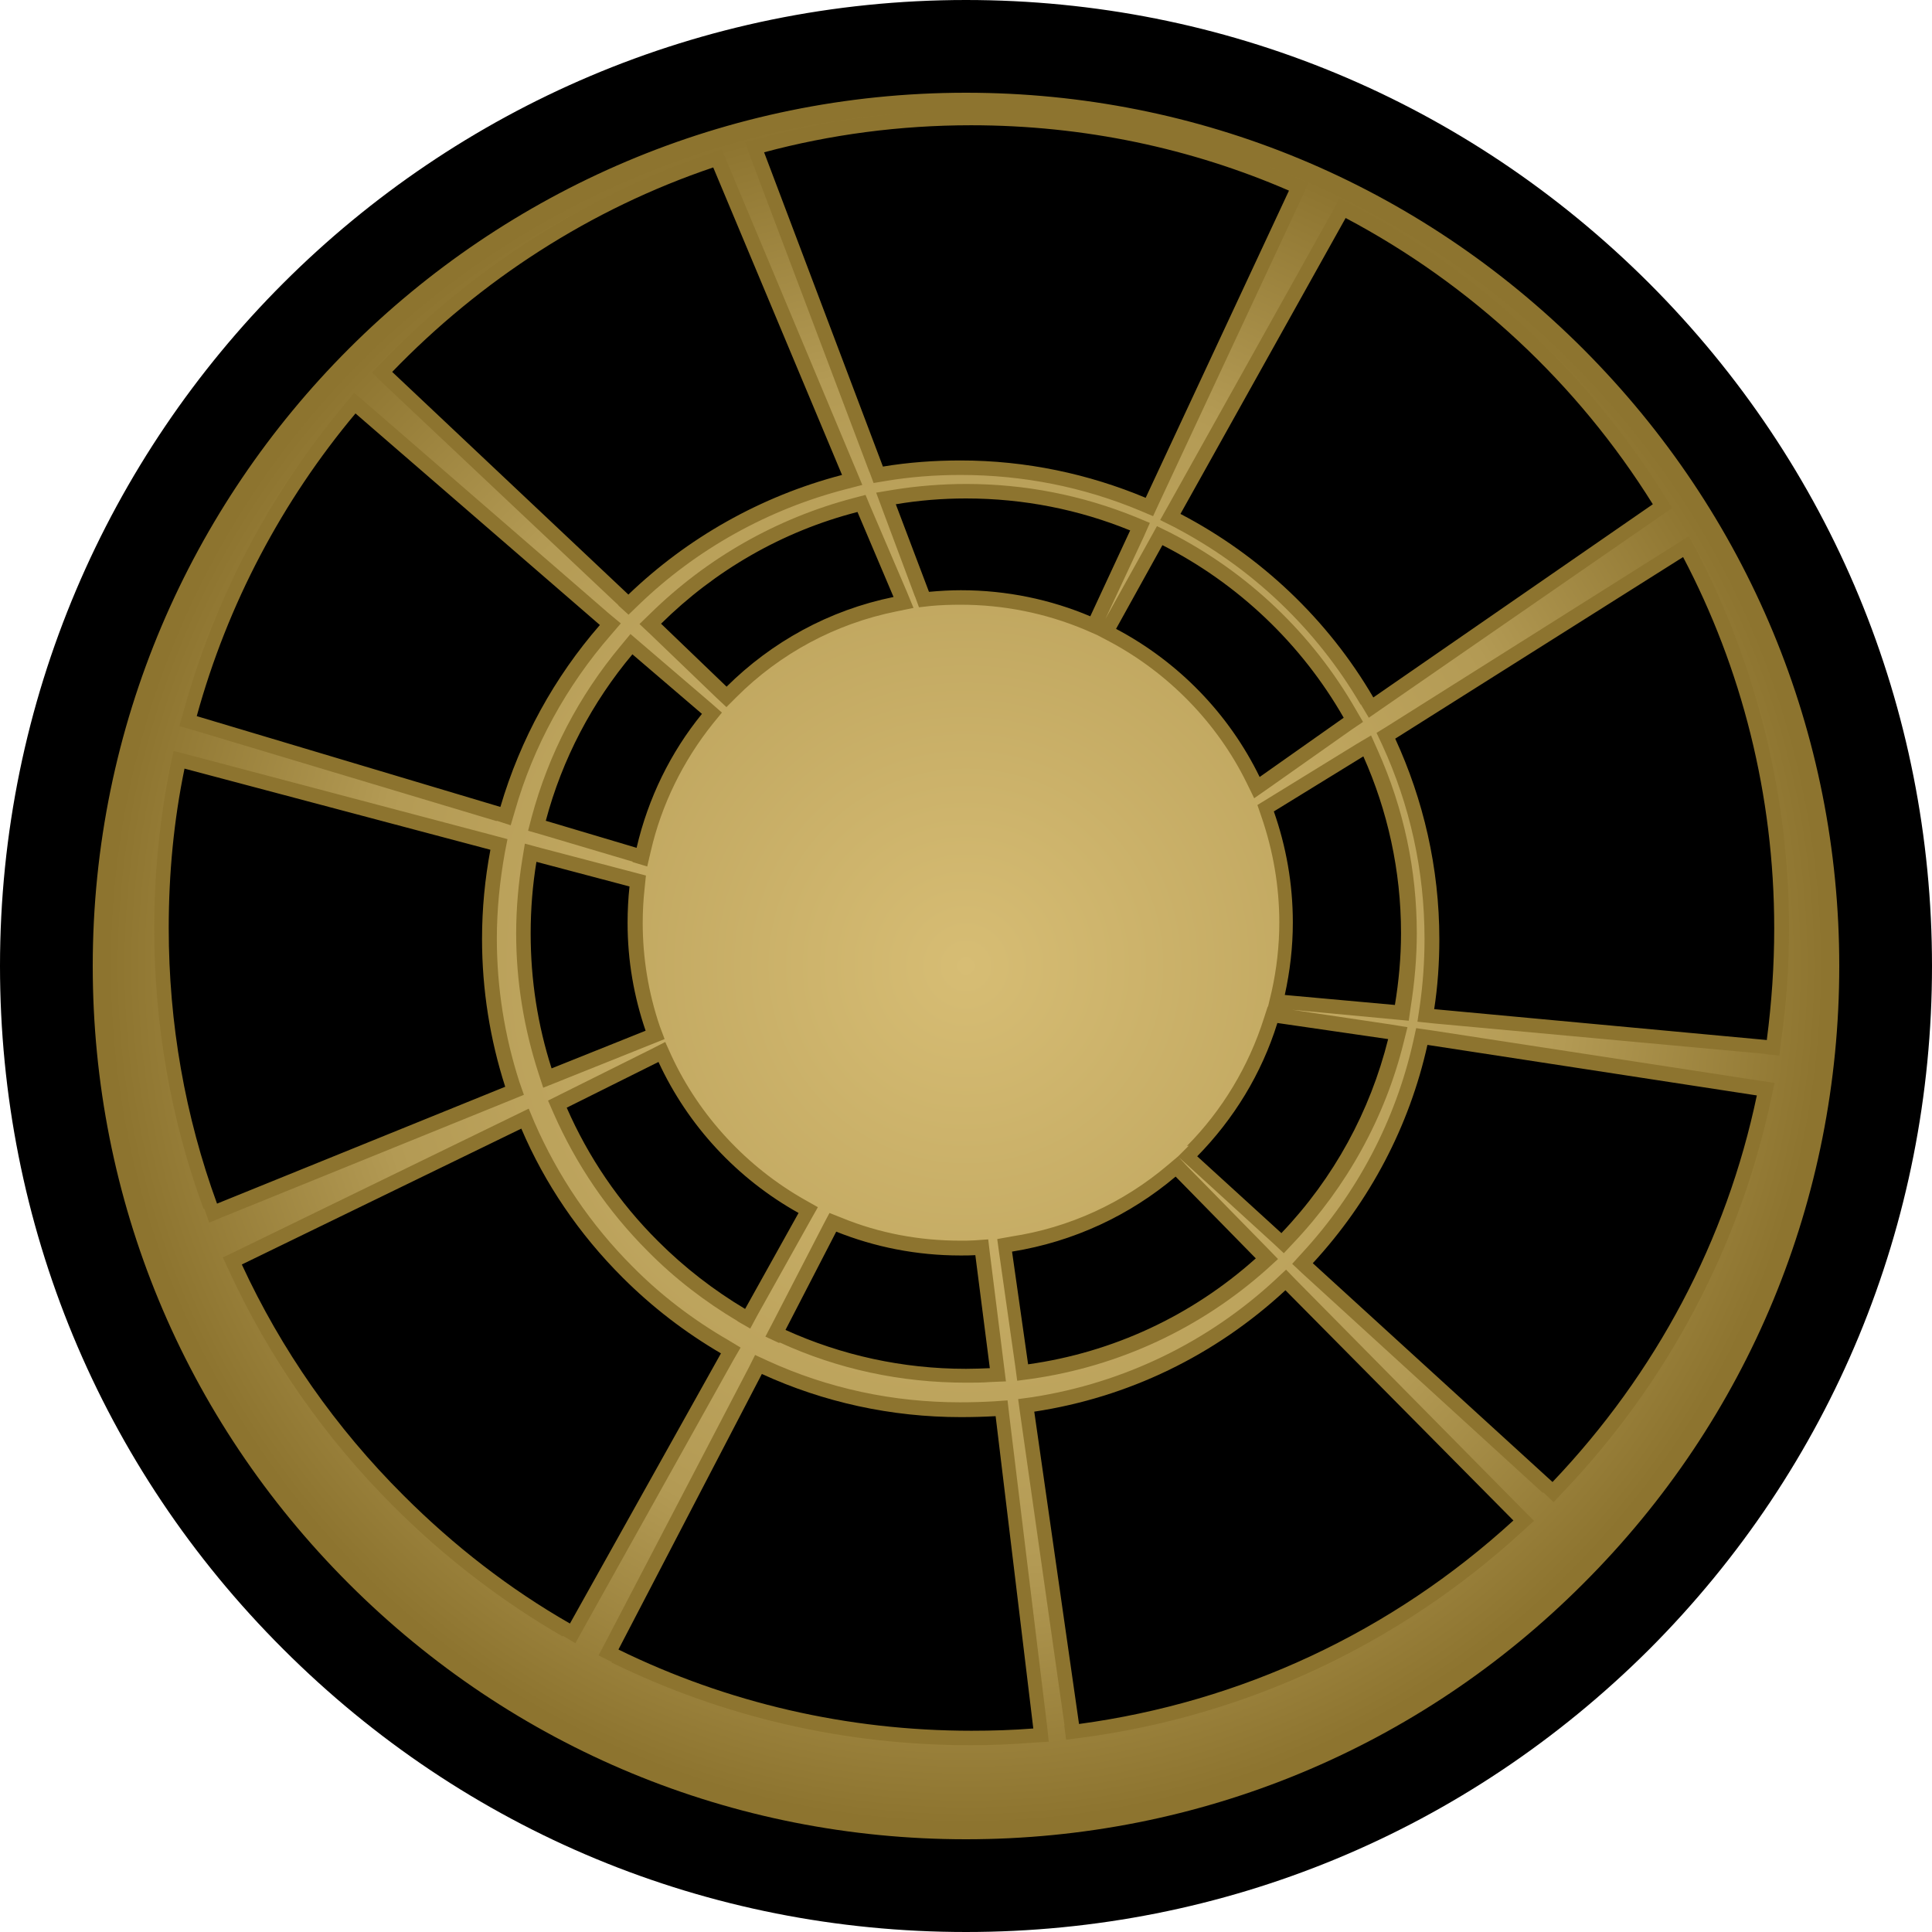 <svg xmlns:svg="http://www.w3.org/2000/svg" xmlns="http://www.w3.org/2000/svg" xmlns:xlink="http://www.w3.org/1999/xlink" version="1.1" width="600" height="600" id="svg5526"><defs id="defs5528"><radialGradient cx="0" cy="0" r="1" fx="0" fy="0" id="radialGradient536" gradientUnits="userSpaceOnUse" gradientTransform="matrix(17.776,0,0,-17.776,219.249,259.304)" spreadMethod="pad"><stop id="stop538" offset="0" style="stop-color:#d7bd74;stop-opacity:1"/><stop id="stop540" offset="0.7" style="stop-color:#b39a54;stop-opacity:1"/><stop id="stop542" offset="1" style="stop-color:#8d742f;stop-opacity:1"/></radialGradient><radialGradient cx="0" cy="0" r="1" fx="0" fy="0" id="radialGradient2995" xlink:href="#radialGradient536" gradientUnits="userSpaceOnUse" gradientTransform="matrix(17.776,0,0,-17.776,219.249,259.304)" spreadMethod="pad"/><radialGradient cx="0" cy="0" r="1" fx="0" fy="0" id="radialGradient2998" xlink:href="#radialGradient536" gradientUnits="userSpaceOnUse" gradientTransform="matrix(266.646,0,0,266.672,299.985,299.989)" spreadMethod="pad"/></defs><path d="m0 300c0 80.1 31.2 155.5 87.9 212.1C144.6 568.8 219.8 600 300 600 380.2 600 455.4 568.8 512.2 512.2 568.8 455.5 600 380.1 600 300 600 219.9 568.8 144.6 512.1 87.9 455.3 31.2 380 0 300 0 134.6 0 0 134.5 0 300" id="path530" style="fill-opacity:1;fill-rule:nonzero;fill:#000"/><path d="m166.6 267.6c-1.2 7.3-1.8 14.7-1.8 22.3 0 14.5 2.2 28.5 6.5 41.9l29.2-11.7c-3.6-10.5-5.6-21.7-5.6-33.5 0-3.8 0.2-7.6 0.6-11.3l-29.1-7.7zM196.4 203.2c-12.5 14.9-21.8 32.5-26.9 51.7L197.7 263.3c3.6-15.5 10.6-29.7 20.3-41.6L196.4 203.2zm29.2 10.1c14-13.9 31.8-23.8 51.9-27.9l-11.2-26.4c-23.4 6-44.3 18.2-61 34.7l20.4 19.6zM176 344c6.7 15.3 16.2 29.4 28.4 41.5 8.2 8.2 17.3 15.2 27 21l16.6-29.8C229 366.1 213.7 349.7 204.5 329.8L176 344zm67.9 69c17.4 7.9 36.4 12.1 56.1 12.1 2.5 0 4.9-0.1 7.4-0.2l-4.5-35.1c-1.5 0.1-3 0.1-4.6 0.1-13.6 0-26.6-2.6-38.6-7.4l-15.8 30.6zm75.4 10.7C345.6 420 370 408.7 390 390.8l-24.9-25.4c-14.2 12-31.6 20.2-50.8 23.3l5 35.1zm78.7-40.8c16.3-17.1 27.5-37.8 33.1-60.2l-34.4-5c-4.9 15.8-13.6 29.9-24.9 41.4l26.2 23.9zm35.2-70.8c1.2-7.3 1.9-14.7 1.9-22.3 0-19.5-4.2-38.1-11.7-54.9l-27.8 17.1c3.8 10.8 5.9 22.4 5.9 34.5 0 7.7-0.9 15.2-2.5 22.5l34.2 3.1zM417.3 222.9c-13.1-22.9-32.7-41.6-56.3-53.6l-14.4 26C365.9 205.5 381.6 221.6 391.2 241.3L417.3 222.9zM350.9 164.7C335.2 158.3 318 154.8 300 154.8c-7.4 0-14.7 0.6-21.8 1.8L288.5 183.8c3.3-0.3 6.6-0.5 9.9-0.5 14.3 0 27.9 2.9 40.2 8.1l12.4-26.7zM57.3 238.7c-3.3 16-4.9 32.5-4.9 49.5 0 29.7 5.1 58.5 15 85.6l89.5-36.3c-4.7-14.6-7.2-30.1-7.2-45.9 0-9.4 0.9-18.7 2.6-27.7L57.3 238.7zm53.1-110.3c-22.7 27.1-39.7 59.1-49.3 94l94.3 28.2C161.6 229.5 172.2 210.3 186.3 194.1l-75.9-65.7zm84.7 56.3c18.3-17.6 41.1-30.6 66.4-37.2l-40-95.5c-38.2 12.9-72.2 35-99.7 63.5L195.2 184.7zM75.1 392.7c12.2 26.4 29.1 50.7 50.3 71.8 15.6 15.6 32.9 29 51.6 39.7L223.9 420.3c-11.1-6.5-21.3-14.3-30.6-23.6-13.5-13.5-24.1-29.1-31.4-46.2L75.1 392.7zm117 119.6c33.7 16.5 71 25.2 109.6 25.2 6.5 0 12.8-0.2 19.2-0.7l-11.7-97c-3.6 0.2-7.1 0.3-10.8 0.3-21.6 0-42.6-4.6-61.8-13.4l-44.5 85.5zM335.1 535.4c50.3-6.8 97-28.5 134.9-63.2L399.2 400.7C377.3 421 350.3 434 321.2 438.4l13.9 97zm147-75.1c32.3-33.9 54.1-75.2 63.5-120.1L443.3 324.5c-5.6 25.2-17.8 48.5-35.6 67.8l74.5 68zM548.7 322.9c1.5-11.4 2.3-23 2.3-34.6 0-41.6-10.2-80.9-28.3-115.3l-89.4 56.4c8.7 18.9 13.7 40 13.7 62.3 0 7.3-0.5 14.6-1.6 21.7l103.4 9.6zM513.3 156.6C490 119.2 457 88.4 417.9 67.7l-51.3 91.9C391.5 172.6 412.4 192.4 426.5 216.6l86.8-60zM400.3 59.2C370.1 46.1 336.7 38.9 301.6 38.9c-22.2 0-43.8 2.9-64.3 8.4l36.9 97.6c7.8-1.3 15.9-1.9 24.1-1.9 20.4 0 39.8 4.2 57.5 11.6L400.3 59.2zM300 28.8c72.3 0 140.4 28.3 191.7 79.6 51.2 51.3 79.5 119.3 79.5 191.6 0 72.4-28.2 140.6-79.5 191.8C440.6 543 372.4 571.2 300 571.2c-72.4 0-140.5-28.2-191.7-79.4C57 440.5 28.8 372.4 28.8 300 28.8 150.4 150.5 28.8 300 28.8" id="path532" style="fill-opacity:1;fill-rule:nonzero;fill:#8d742f"/><path d="m33.3 300c0 71.3 27.8 138.2 78.1 188.6l0 0c50.3 50.3 117.3 78.1 188.6 78.1l0 0c71.3 0 138.2-27.7 188.6-78.1l0 0C538.9 438.2 566.7 371.3 566.7 300l0 0c0-71.1-27.8-138.1-78.2-188.4l0 0C438 61.1 371.1 33.3 300 33.3l0 0C152.9 33.3 33.3 153 33.3 300M270 146.6 233.1 48.9 231.4 44.2l4.8-1.3c21.3-5.7 43.4-8.6 65.4-8.6l0 0c34.9 0 68.7 7 100.5 20.7l0 0 4.2 1.8-1.9 4.3-44.5 95.3-1.8 3.9-4-1.7C336.4 151.2 317.6 147.5 298.3 147.5l0 0c-7.9 0-15.7 0.6-23.4 1.9l0 0-3.6 0.6-1.3-3.5zM192.1 188 118.8 118.9l-3.3-3.2 3.1-3.2C146.8 83.2 182 60.8 220.1 47.8l0 0 4-1.4 1.7 3.9 40 95.5 2 4.8-5 1.3c-24.1 6.2-46.5 18.6-64.5 36l0 0-3.1 3-3.2-2.9zM422.6 218.9c-13.8-23.6-33.9-42.7-58.1-55.3l0 0-4.2-2.1 2.3-4.1 51.3-91.9 2.1-3.9 3.9 2c39.7 21 73.3 52.3 97.1 90.5l0 0 2.3 3.7-3.5 2.4-86.8 60-3.9 2.7-2.5-4.2zM154.2 255 59.9 226.7l-4.2-1.2 1.2-4.2c9.7-35.3 26.6-67.5 50.2-95.8l0 0 2.9-3.5 3.5 3 75.8 65.7 3.5 2.9-3 3.5c-13.8 15.8-24.2 34.7-29.9 54.8l0 0-1.3 4.4-4.3-1.4zM284.2 185.4 274 158.1l-1.9-5.1 5.4-0.9c7.4-1.2 15.1-1.8 22.6-1.8l0 0c18.2 0 36 3.5 52.7 10.3l0 0 4.3 1.8-1.9 4.3-11.9 25.5 13.9-25 2.1-3.8 3.9 1.9C387.5 177.7 407.6 196.8 421.2 220.6l0 0 2.1 3.6-3.4 2.3-26.1 18.4-4.3 3-2.3-4.7c-9.1-18.6-24.3-34.2-42.7-44l0 0-3.8-2-3.9-1.7c-12.2-5.1-25.2-7.7-38.5-7.7l0 0c-3.1 0-6.3 0.1-9.4 0.4l0 0-3.5 0.4-1.2-3.3zM222.4 216.6 202 197 198.6 193.8l3.3-3.2C219.6 173.2 241.4 160.9 265 154.7l0 0 3.8-1 1.5 3.6 11.3 26.4 2.1 5.1-5.4 1.1C259.5 193.7 242.3 202.9 228.7 216.5l0 0-3.1 3.1-3.2-3zM548.3 327.3 444.9 317.8l-4.7-0.5 0.7-4.7c1-6.9 1.5-14 1.5-21l0 0c0-21.2-4.5-41.5-13.2-60.4l0 0-1.7-3.6 3.4-2.1 89.5-56.4 4.1-2.6 2.3 4.3c18.8 36 28.8 76.6 28.8 117.4l0 0c0 11.9-0.8 23.7-2.5 35.3l0 0-0.5 4.3-4.3-0.4zM196.5 267.6 168.2 259.2 164 258l1.1-4.2c5.3-19.7 14.6-37.6 27.8-53.4l0 0 2.9-3.5 3.5 3 21.6 18.5 3.3 2.9-2.7 3.3c-9.4 11.7-16.1 25.4-19.4 39.8l0 0-1.1 4.7-4.6-1.4zm172.1 88.3c11-11.1 19.2-24.8 23.9-39.6l0 0 1.2-3.7 0.1 0 1.1-4.6c1.6-7.1 2.4-14.4 2.4-21.5l0 0c0-11.2-1.9-22.3-5.6-33l0 0-1.2-3.5 3.1-1.9 27.8-17.1 4.4-2.6 2.1 4.7c8 17.9 12.1 37 12.1 56.7l0 0c0 7.7-0.7 15.4-1.9 23l0 0-0.6 4.2-4.2-0.4-32-3 30.9 4.6 4.9 0.8-1.2 4.8c-5.7 23.1-17.6 44.7-34.2 62.2l0 0-3 3.2-3.2-3-26.2-23.9-3.2-2.9 2.6 2.8 24.9 25.4 3.3 3.4-3.5 3.2c-20.5 18.3-45.8 30.1-73 34l0 0-4.5 0.6-0.6-4.5-5-35.1-0.6-4.4 4.4-0.8c17.9-2.7 34.7-10.4 48.6-22.2l0 0 3.2-2.7 0 0 3.3-3.3zM63.2 375.4c-10.2-27.8-15.3-57.2-15.3-87.2l0 0c0-16.9 1.7-33.9 5-50.3l0 0 1-4.7 4.6 1.2 95 25.1 4.1 1.1-0.8 4.1c-1.6 8.9-2.5 17.9-2.5 26.8l0 0c0 15.2 2.4 30.2 7 44.5l0 0 1.4 4-3.9 1.6-89.5 36.3-4.3 1.8-1.6-4.4zM167.2 333.2C162.7 319.3 160.3 304.7 160.3 289.9l0 0c0-7.8 0.7-15.5 1.9-23l0 0 0.8-4.9 4.8 1.3 29 7.6 3.8 1-0.4 3.9c-0.4 3.6-0.6 7.2-0.6 10.8l0 0c0 11 1.8 21.8 5.3 32.1l0 0 1.5 4-4 1.6-29.2 11.7-4.5 1.8-1.5-4.6zm311.9 130.4-74.5-68-3.3-3.1 3-3.3c17.2-18.6 29.1-41.3 34.6-65.8l0 0 0.9-4.1 4.2 0.6 102.4 15.7 4.7 0.7-1 4.7c-9.7 45.8-32 88.1-64.6 122.3l0 0-3 3.2-3.2-3zm-250-53.3c-10.1-6-19.5-13.2-27.9-21.7l0 0c-12.5-12.5-22.3-27-29.3-42.9l0 0-1.7-3.9 3.8-1.9 28.5-14.2 4.1-2.1 1.9 4.2c8.7 18.8 23.5 34.7 41.6 44.9l0 0 3.9 2.2-2.2 3.9-16.6 29.7-2.2 4.1-4-2.3zM174.7 508.2c-19-11-36.7-24.6-52.5-40.4l0 0C100.8 446.4 83.6 421.7 71.1 394.6l0 0-1.9-4.1 4-1.9 86.7-42.2 4.3-2.1 1.8 4.3c7.3 16.7 17.5 31.8 30.5 44.8l0 0c8.8 8.9 18.8 16.5 29.7 22.8l0 0 3.8 2.3-2.2 3.8-46.9 84-2.2 4-3.9-2.3zm67.3-91.1-4.3-2 2.2-4.2 15.8-30.6 1.9-3.6 3.8 1.5c11.7 4.8 24.1 7.1 36.9 7.1l0 0c1.5 0 2.9 0 4.4-0.1l0 0 4.2-0.3 0.5 4.2 4.4 35.1 0.6 4.8-4.8 0.2c-2.5 0.2-5 0.2-7.6 0.2l0 0c-20.3 0-39.8-4.2-57.9-12.5m88.5 118.9-13.8-96.9-0.6-4.4 4.4-0.6c28.4-4.4 54.6-17.1 75.6-36.6l0 0 3.2-3 3 3.1 70.7 71.6 3.3 3.3-3.5 3.2c-38.4 35.2-85.8 57.4-137.3 64.2l0 0-4.5 0.6-0.6-4.5zm-140.5-19.6-4.2-2.1 2.1-4 44.6-85.5 1.9-3.8 3.9 1.8c18.8 8.6 38.9 12.9 59.8 12.9l0 0c3.5 0 7-0.1 10.5-0.3l0 0 4.2-0.3 0.5 4.3 11.8 97 0.5 4.7-4.7 0.3c-6.4 0.5-12.9 0.8-19.5 0.8l0 0c-39.3 0-76.8-8.7-111.6-25.7" id="path544" style="fill-opacity:1;fill-rule:nonzero;fill:url(#radialGradient2998)"/></svg>